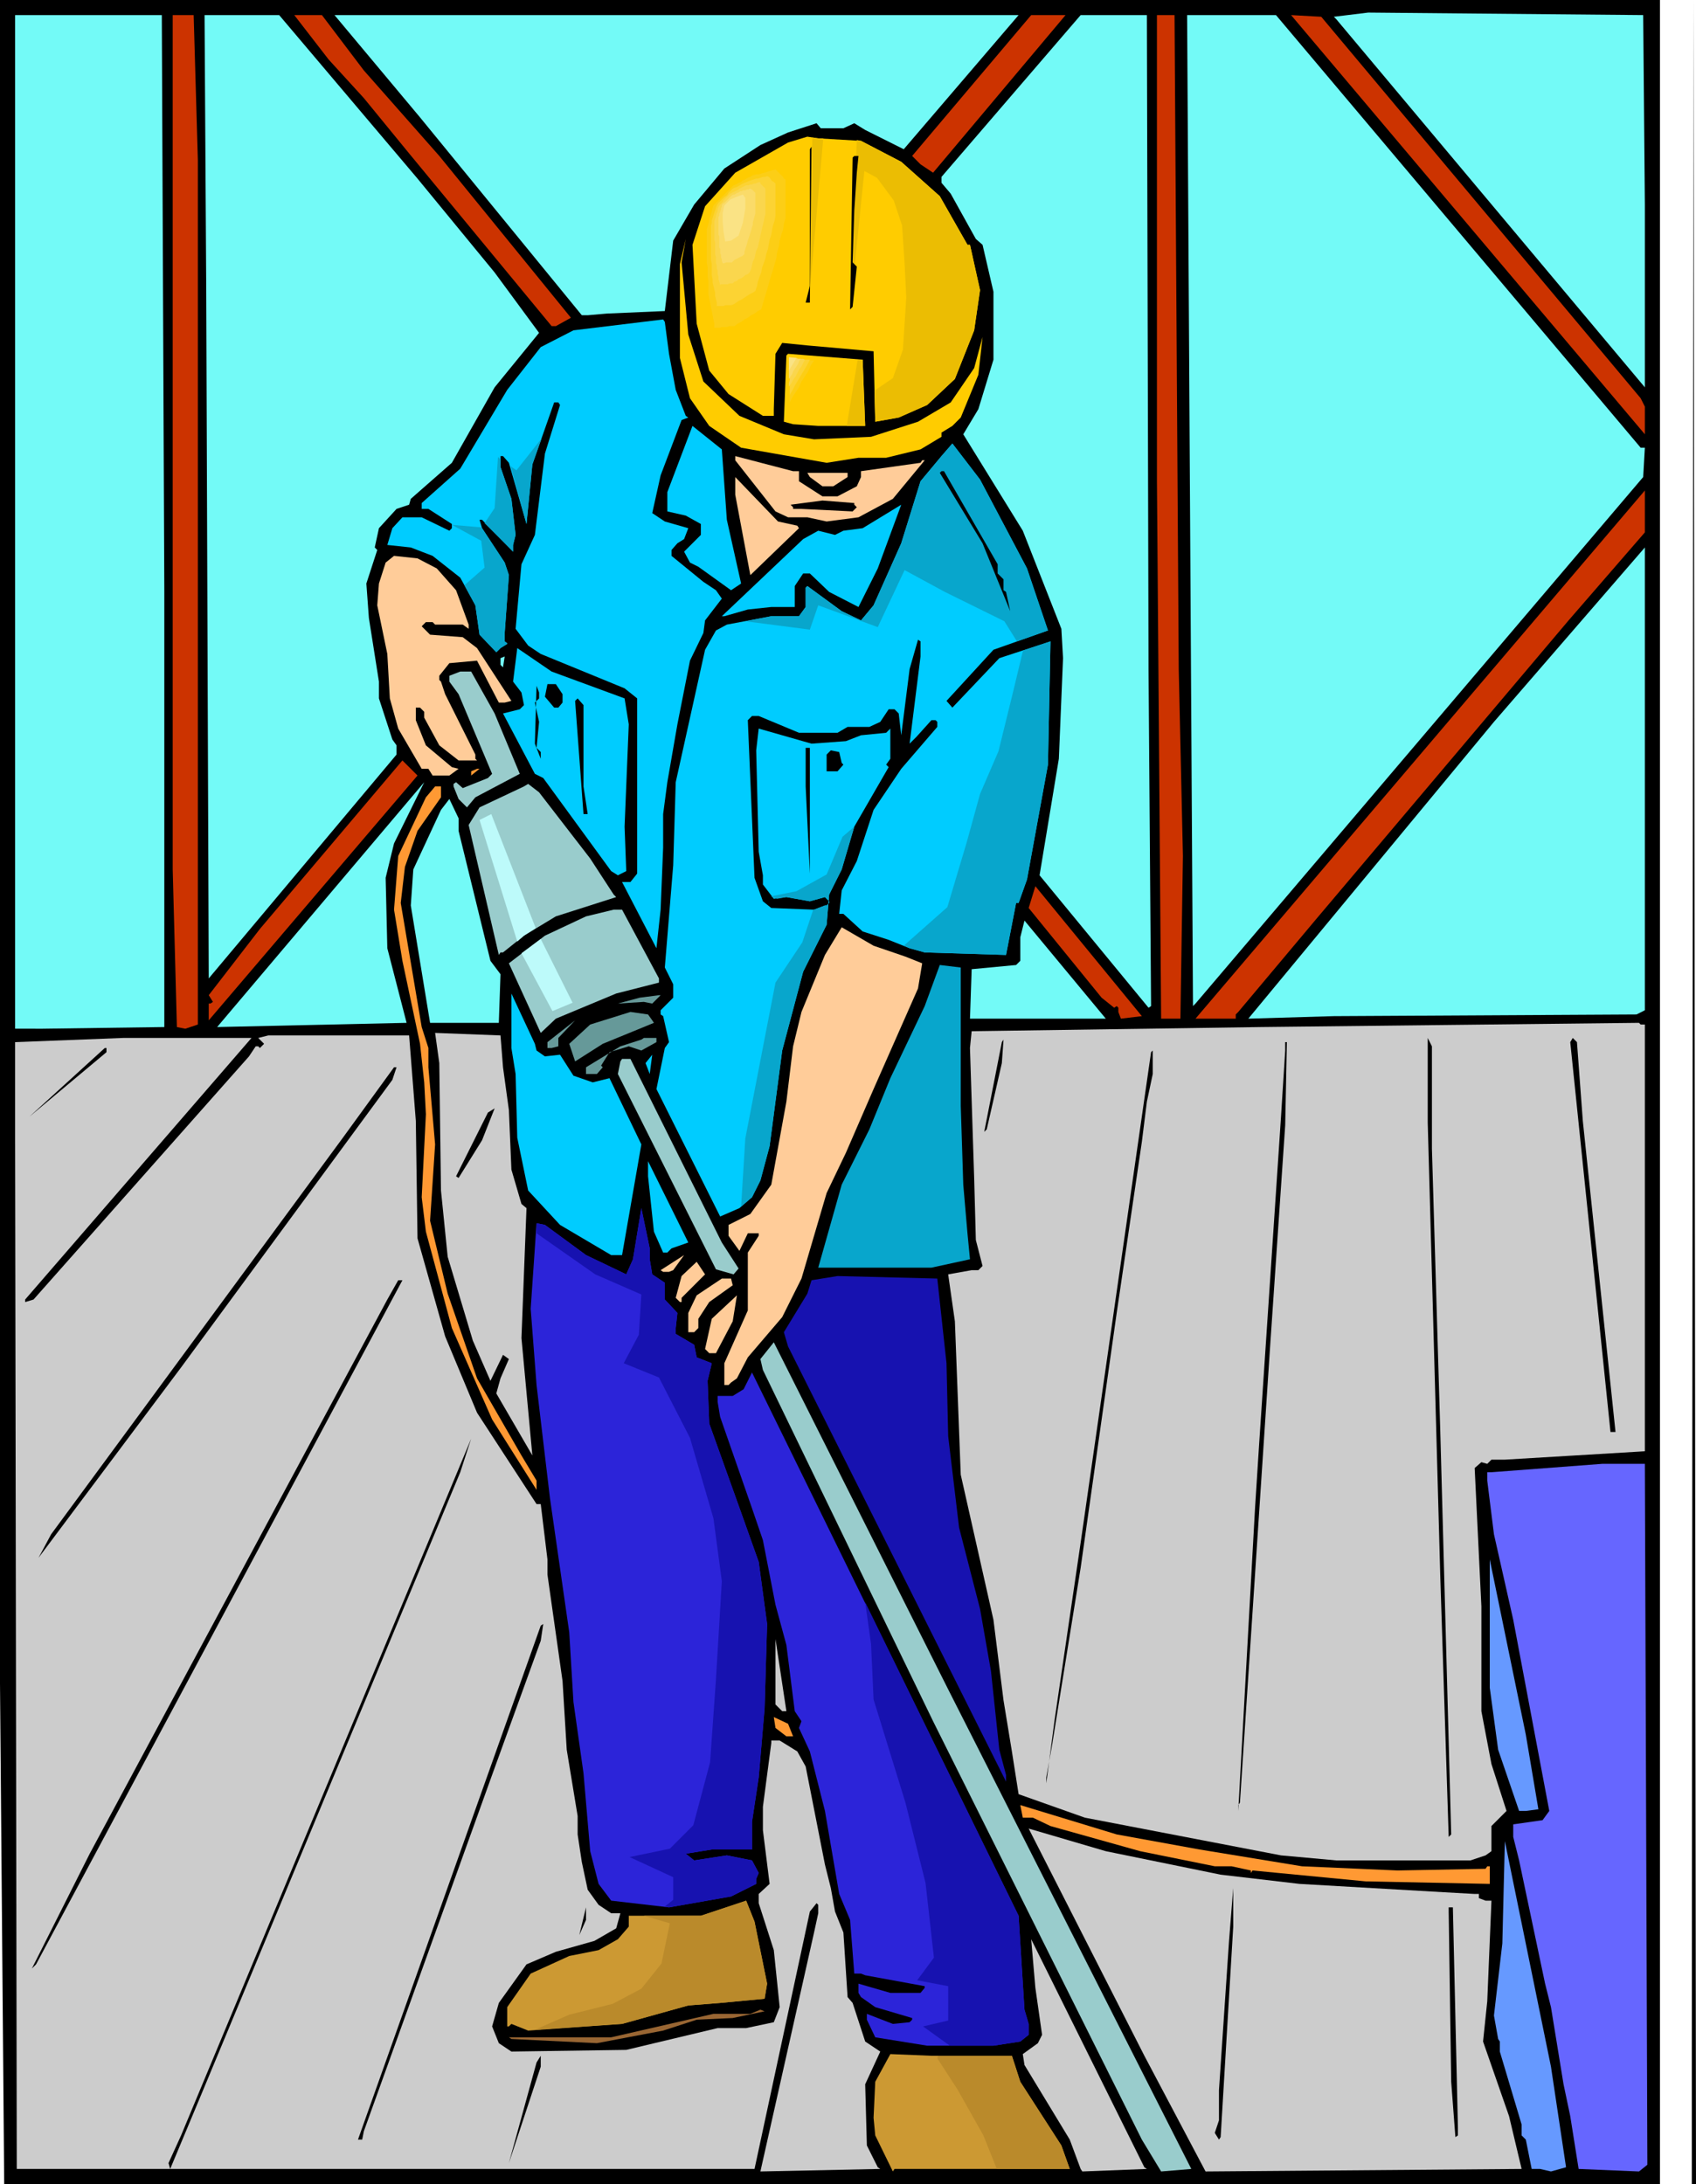 <svg xmlns="http://www.w3.org/2000/svg" width="6.738in" height="8.676in" fill-rule="evenodd" stroke-linecap="round" preserveAspectRatio="none" viewBox="0 0 2023 2605"><style>.brush1{fill:#000}.pen1{stroke:none}.brush2{fill:#73faf7}.brush3{fill:#c30}.brush4{fill:#fc0}.brush5{fill:#0cf}.brush6{fill:#fc9}.brush7{fill:#9cc}.brush8{fill:#f93}.brush9{fill:#08a6cc}.brush10{fill:#699}.brush11{fill:#ccc}.brush12{fill:#2c24d9}.brush13{fill:#1712b0}.brush15{fill:#69f}.brush16{fill:#c93}.brush19{fill:#ebbd03}.brush20{fill:#fcce16}.brush21{fill:#fcd333}.brush22{fill:#fad64d}.brush23{fill:#fadb69}.brush24{fill:#fae385}</style><path d="M1980 2605H5l-5-597V0h1980v2605zm38 0v-160l2-2445 3 2605h-5z" class="pen1 brush1"/><path d="M1962 244v218L1594 23l-3-3 41-5 328 3 2 226zM196 704v521l-145 2H18V18h175l3 686z" class="pen1 brush2"/><path d="M236 191v1031l-15 5-10-2-5-188V18h25l5 173z" class="pen1 brush3"/><path d="m498 213 92 112 53 72-53 65-51 90-49 43-2 7-15 5-21 23-5 23 3 3-13 40 3 41 12 76v20l16 49 5 7v11l-224 267-3-821-2-328h89l165 195z" class="pen1 brush2"/><path d="m434 84 90 102 157 193-18 10h-5L488 183l-54-66-42-46-41-53h33l50 66z" class="pen1 brush3"/><path d="m1078 178-46-23-13-8-13 6h-27l-5-6-34 11-33 15-43 28-36 43-25 43-10 84-69 3-23 2h-7L501 140 399 18h816l-137 160z" class="pen1 brush2"/><path d="m1113 206-15-10-10-10 142-168h41l-158 188z" class="pen1 brush3"/><path d="m1370 801 3 399-3 2-130-158 23-139 5-120-2-35-46-117-71-115 18-30 18-59v-81l-13-56-8-7-30-54-11-13v-7l166-193h79l2 783z" class="pen1 brush2"/><path d="m1406 798 5 223-3 194h-23l-5-641V18h21l5 780z" class="pen1 brush3"/><path d="M1957 534h5l-2 35-534 628-3 3-7-1182h106l435 516z" class="pen1 brush2"/><path d="m1957 475 5 10v33L1540 18l36 2 381 455z" class="pen1 brush3"/><path d="m1027 168 48 25 46 41 33 58h3l12 54-7 48-23 58-33 31-34 15-28 5-2-84-79-7-30-3-8 13-2 66v8h-13l-41-26-23-28-15-56-5-94 15-46 36-40 63-36 23-7 13 2 51 3z" class="pen1 brush4"/><path d="m821 399 18 56 43 41 53 22 36 6 68-3 56-18 39-23 28-41 10-37-5 45-21 51-10 10-13 8v5l-25 15-41 10h-33l-38 6-102-18-38-26-23-33-12-48V315l7-30-5 28 8 86z" class="pen1 brush4"/><path d="m798 422 8 43 12 31 3 2-8 3-25 66-10 45 15 10 28 8-5 13-8 5-7 8v7l38 31 15 10 7 10-20 26-2 15-16 33-15 76-12 69-5 38v40l-3 74-5 46-41-79h10l8-10V833l-15-12-100-41-15-10-15-20 7-77 16-35 12-97 18-58-2-3h-5l-26 74-7 71-21-73-7-8h-3v13l13 38 5 43-3 12v8l-37-38h-3l3 10 27 41 5 15-5 69v10l3 3-8 5-5 5-20-21-5-35-18-33-33-26-26-10-28-3 6-20 12-13h23l33 16 3-3v-5l-28-18h-8v-7l46-41 56-94 40-51 39-20 107-13 2 3 5 38z" class="pen1 brush5"/><path d="m1225 678 25 74-65 23-56 61 7 8 56-59 61-20-3 147-25 137-10 28h-3l-12 62-97-3-18-5-25-10-31-10-23-21h-5l3-28 18-35 20-61 33-49 43-50v-6l-2-2h-5l-18 20-8 8 13-104v-18l-3-2-10 35-10 79-3-26-5-5h-7l-10 15-13 6h-26l-12 7h-46l-48-20h-8l-5 5 8 188 10 28 10 8 51 2 13-5h2l3-3v-2l-5-5-18 5-28-5-15 2-13-17v-11l-5-28-3-121 3-26 63 18 41-3 18-7 30-3 5-5v36l-5 7 3 3-41 71-15 51-15 30-3 36-28 56-25 94-15 114-11 41-10 20-15 13-23 10-76-152 10-49 5-7-7-31-3-2v-5l15-15v-16l-10-20 10-122 3-99 35-158 13-23 13-7 53-10h33l8-11v-23l2-2 41 30 23 11 15-18 33-74 23-74 25-30 13-15 33 43 56 106z" class="pen1 brush5"/><path d="m1871 740-300 355-94 112-3 3v5h-48l536-630v50l-91 105z" class="pen1 brush3"/><path d="m1952 1210-361 2-102 3 293-354 180-208v552l-10 5z" class="pen1 brush2"/><path d="m521 678 23 26 15 41v5l-7-5h-33l-3-3h-8l-5 5 10 10 39 3 17 13 41 63-8 2h-7l-26-50-33 3-12 15v5l2 2 5 15 36 72v5l2 2h-22l-23-18-18-33v-7l-5-5h-5v15l12 30 31 26 8 2-11 8h-20l-5-8h-8l-28-48-10-36-3-53-12-58 2-26 8-25 10-8 28 3 23 12z" class="pen1 brush6"/><path d="m745 833 5 31-5 122 2 53-10 5-8-5-81-111-10-5-38-72 20-5 5-5-3-15-10-13 5-40 41 28 87 32z" class="pen1 brush5"/><path d="M597 793v-8l5-2-2 13-3-3z" class="pen1 brush2"/><path d="m590 851 30 72-53 28-10 12-10-10-6-15v-3l3-2 8 7 30-12 5-5-40-95-11-15v-7l13-5h13l28 50z" class="pen1 brush7"/><path d="M671 828v10l-5 6h-5l-11-13 3-15h10l8 12zm-28 5-5 5 5 23-3 31 5 5v8l-7-18 2-69 3 8v7zm53 105 5 33h-5l-10-135 3-3 7 8v97zm270 104-5-104v-46h5v150zm38-132 2 2-7 8h-13v-20l5-5 10 2 3 13zm15-13-2 66 2-66z" class="pen1 brush1"/><path d="M249 1217v-20h2l3-2-5-8 61-79 170-201 18 18-249 292z" class="pen1 brush3"/><path d="M562 925v-5l7-3h3l-10 8z" class="pen1 brush8"/><path d="m460 1047 2 84 23 89-226 5 247-292-36 73-10 41z" class="pen1 brush2"/><path d="m704 1024 28 43 3 3-72 23-38 23-25 20h-3l-2 3-36-155 13-21 53-25 5-3 13 10 61 79z" class="pen1 brush7"/><path d="m526 951-28 40-15 43-5 43 25 148 8 25v23l8 92-6 91 21 87 35 101 53 92 18 30v11l-53-84-48-109-31-115-5-41 5-99-2-38-5-46-21-99-10-61 5-64 33-70 11-13h7v13z" class="pen1 brush8"/><path d="m547 991 38 155 12 16-2 58h-82l-23-140 3-43 33-71 10-13 11 23v15z" class="pen1 brush2"/><path d="m1337 1215-3-8v-5l-2-2-3 2-15-12-87-107 8-26 127 155-25 3z" class="pen1 brush3"/><path d="M786 1167v5l-51 13-72 30-18 17-38-83 43-33 49-23 33-8h10l44 82z" class="pen1 brush7"/><path d="m1157 1215 2-59 53-5 5-5v-28l5-20 97 117h-162z" class="pen1 brush2"/><path d="m1080 1141 20 8-5 30-53 120-33 76-23 48-30 102-23 46-41 48-13 25-7 5-3 3h-5v-26l28-63v-69l13-20v-3h-13l-10 21-13-18v-13l26-13 25-35 18-99 8-66 10-41 28-68 20-33 38 22 38 13z" class="pen1 brush6"/><path d="m1146 1319 3 94 5 58 3 31-46 10H976l28-99 33-66 25-61 41-86 18-49 25 3v165z" class="pen1 brush9"/><path d="m640 1253 10 7 18-2 16 25 23 8 20-5 38 79-23 132h-13l-61-36-38-41-13-63-2-76-5-31v-65l28 60 2 8z" class="pen1 brush5"/><path d="m778 1197-10-2-31 2 26-7 23-3h2l-10 10zm0 20 2 3-61 25-33 21-7-21 25-23 48-15 21 3 5 7zm-112 31-8 2h-5v-7l33-26-20 21v10z" class="pen1 brush10"/><path d="M1962 1222v509l-167 10h-16l-5 5-7-2-8 7 8 165v125l12 63 18 56-18 18v30l-7 5-18 6h-160l-66-6-234-45-79-28-8-51-10-61-12-96-39-173-7-183-8-56 28-5h8l5-5-8-31-2-74-5-155 2-20 346-5 450-5 2 2h5zm-1362 51 7 51 3 71 12 41 6 5-6 155 13 140-43-74 5-18 10-23-7-5-15 31-21-48-30-100-8-79-2-152-5-36 78 3 3 38z" class="pen1 brush11"/><path d="m496 1337 2 140 33 117 38 91 71 109h5l8 66v18l18 127 5 82 13 79v22l5 33 7 33 13 18 15 10h11l-5 18-26 15-46 13-35 15-33 46-8 28 8 20 15 10 137-2 109-26h34l33-7 7-18-7-68-18-56v-11l13-12-8-64v-28l10-76v-3h10l21 13 10 18 23 117 7 28 5 28 10 25 5 77 6 7 15 46 18 12-18 39 2 73 13 26 3 2-143 3 64-285 5-23v-10l-2-2-8 10-66 307H20l-2-1230v-114l129-5h153L30 1550v3l10-3 257-290 8-12h3l2 2 5-5-7-7 12-3h168l8 102z" class="pen1 brush11"/><path d="m783 1243-18 10-15-5-23 7-10 16 2 2-7 8h-13v-8l41-25 25-8 3-2h15v5z" class="pen1 brush10"/><path d="m1708 1370 10 338 13 480-3 3-10-310-15-542v-101l5 10v122zm180-33 39 371h-6l-48-465 3-5 5 5 7 94zm-711 10-3 3 21-107 2-3-2 28-18 79zm356-5-18 264-36 544-2 3v7l20-361 5-78 26-389 5-79v-10h2l-2 99zm-1406-87-92 77 90-82h2v5zm1241 59-6 48-30 204-28 198-15 106-34 211-7 39v7l10-76 31-211 84-585 2-2v28l-7 33z" class="pen1 brush1"/><path d="m770 1268 8-10-3 23-5-13z" class="pen1 brush5"/><path d="m881 1513-6 7-21-6-117-233 3-15 2-3h10l109 219 20 31z" class="pen1 brush7"/><path d="m468 1288-252 343-170 227 15-28 348-473 61-84h3l-5 15zm79 117-3-2 38-76 8-5-15 38-28 45z" class="pen1 brush1"/><path d="m801 1489-5 5h-5l-11-25-7-66v-18l48 97-20 7z" class="pen1 brush5"/><path d="m775 1502 3 18 15 10v20l15 16-2 18v7l22 13 3 15 18 7-5 21 2 51 38 106 21 59 10 74-3 101-7 82-8 53v33h-48l-31 5 10 8 39-6 30 6 8 15-3 7v6l-30 15-74 13-69-8-15-20-10-39-8-93-12-85-5-83-23-160-16-135-7-91 7-102 10 2 49 36 48 23 8-18 10-61 10 48v13z" class="pen1 brush12"/><path d="M798 1517h-7l-3-2 28-18-13 18-5 2zm15 31v5h-2l-5-5 7-26 18-17 10 15-28 28z" class="pen1 brush6"/><path d="m1129 1626 2 87 13 109 25 97 13 74 10 94 8 30v8l-260-519-5-17 28-46 5-16 31-5 119 3 11 101z" class="pen1 brush13"/><path d="m874 1533-28 20-13 20v11l-5 5h-7v-23l10-21 30-20h11l2 8z" class="pen1 brush6"/><path d="m43 2343-5 5 69-137 355-661 13-23h5L43 2343z" class="pen1 brush1"/><path d="M854 1614h-8l-5-5 8-36 30-28-5 31-20 38z" class="pen1 brush6"/><path d="m1421 2587-36 3-23-38-249-499-203-419-3-13 16-20 208 414 290 572z" class="pen1 brush7"/><path d="m1222 2397 5 17v13l-10 8-32 5h-79l-62-10-10-21v-7l31 12 20-2 3-3v-2l-44-13-17-12-3-5v-11l38 11h36l5-6v-2l-71-13-5-2h-8l-5-64-13-31-17-99-18-71-13-28 3-8-8-12-10-79-13-48-15-77-13-38-38-109-3-18v-7h18l13-8 10-20 318 648 7 112z" class="pen1 brush12"/><path d="m241 2496-38 91-2-7 15-33 346-831-13 40-308 740z" class="pen1 brush1"/><path d="m1965 2582-10 8-72-3-10-63-8-38-15-92-7-28-31-147-7-28v-15l35-5 8-11-43-228-23-102-8-64v-10h5l132-10h51l3 836z" class="pen1" style="fill:#66f"/><path d="m1835 2158-15 2h-8l-25-73-10-74v-153l43 209 15 89z" class="pen1 brush15"/><path d="m587 2117-153 425-2 10h-5l218-613 3-2-3 20-58 160z" class="pen1 brush1"/><path d="m933 2041-8-8v-78l13 86h-5z" class="pen1 brush11"/><path d="M946 2071h-8l-13-10-2-13 17 8 6 15zm485 135 122 20 114 5 105-2 2-3h3v21l-148-3-135-13-2 3v-3l-23-5h-20l-89-18-107-30-21-10h-12l-3-15 115 35 99 18z" class="pen1 brush8"/><path d="m1456 2236 94 11 173 10 36 2h5v5l8 3h7l-5 120-5 48 31 89 15 63-377 3-73-138-138-271 92 27 137 28z" class="pen1 brush11"/><path d="m1868 2585-18 5-13-3h-10l-7-35-5-5v-13l-26-87v-12l-2-3-5-28 10-86 3-122 55 269 18 120z" class="pen1 brush15"/><path d="m1456 2549-2 3-5-8 5-15v-36l12-178 5-63v46l-15 251z" class="pen1 brush1"/><path d="m915 2366-3 18-53 5-38 3-79 22-112 8-20-8-3 3h-2v-23l28-40 46-21 35-7 23-13 13-15v-13h86l54-18 10 25 15 74z" class="pen1 brush16"/><path d="m691 2308 8-33v15l-8 18zm1048 229v10l-3 2-5-66-3-203v-5h5l6 262z" class="pen1 brush1"/><path d="m1368 2587-77 3-2-3-13-35-54-89-2-13 18-13 5-10-8-56-5-58 135 272 3 2z" class="pen1 brush11"/><path d="m874 2407-43 2-40 13-79 15-102-5-3-2h-2 124l122-28h44l12-5 5 2-38 8z" class="pen1" style="fill:#963"/><path d="m1207 2452 10 31 49 76 10 28h-209l-2 3-21-43-2-21 2-43 18-33 49 2h96z" class="pen1 brush16"/><path d="m607 2580 33-120 5-8v13l-38 115z" class="pen1 brush1"/><path d="m617 1123-45-145 14-7 53 136-14 9-8 7zm66 73-24 10-37-69 23-17 38 76z" class="pen1" style="fill:#bdfafa"/><path d="m884 1439 5-81 23-119 13-67 32-48 13-39h1l13-5h2l3-3v-2l-5-5-18 5-28-5-11 2-6-2-1-1 30-6 36-20 19-45 14-12-15 51-15 30-3 36-28 56-25 94-15 114-11 41-10 20-13 11zm194-311 52-46 23-77 16-58 22-51 16-65 13-54v-1l33-11-3 147-25 137-10 28h-3l-12 62-97-3-18-5-7-3zm135-363-15-24-71-35-48-26-32 68-71-26-10 29-77-10 31-6h33l8-11v-23l2-2 41 30 23 11 15-18 33-74 23-74 25-30 13-15 33 43 56 106 25 74-37 13z" class="pen1 brush9"/><path d="M1032 508h-56l-30-2-11-3 3-79 2-2 89 7 3 79z" class="pen1 brush4"/><path d="m867 620 17 76-12 8-39-28-10-5-7-13 20-20v-13l-18-10-22-5v-23l30-79 35 28 6 84z" class="pen1 brush5"/><path d="M953 562v12l28 18h18l23-12 5-11v-7l71-10 2-3h3l-38 46-41 22-38 5-23-5h-23l-15-7-48-61v-5l69 18h7z" class="pen1 brush6"/><path d="M1190 673v11l7 7v13l3 2 5 23-33-81-51-84 2-2h3l64 111z" class="pen1 brush1"/><path d="m1011 569-17 11h-13l-15-11-3-5h48v5zm-60 58 2 3-58 56-18-96v-21l51 53 23 5z" class="pen1 brush6"/><path d="m1019 602 3 3-5 5-61-3h-10v-2l-3-3 38-5 38 3v2z" class="pen1 brush1"/><path d="m1024 724-35-18-23-22h-8l-10 15v25h-28l-28 3-28 8h-3l97-92 18-10 20 5 10-5 23-3 46-28-28 76-23 46z" class="pen1 brush5"/><path d="m554 698 24-21-4-32-35-19 35 3 1 1 27 41 5 15-5 69v10l3 2v1l-8 5-5 5-20-21-5-35-13-24zm24-74 12-18 4-61 3 3v9l13 38 5 43-3 12v8l-34-34zm31-68 7 5 30-38-11 31-7 71-19-69z" class="pen1 brush9"/><path d="m969 164-4 194 17-193h-6l-7-1zm53 3-7 194 16-157 15 8 20 27 10 30 3 45 2 41-4 62-12 34-22 15 1 37 28-5 34-15 33-31 23-58 7-48-12-54h-3l-33-58-46-41-48-25-5-1z" class="pen1 brush19"/><path d="m1023 429-13 79h22l-3-79h-6z" class="pen1 brush19"/><path d="m961 361 5-20V178l2-3-2 186h-5zm61-155-3 45-2 62 5 5-5 48-3 3 3-181 2-2h5l-2 20z" class="pen1 brush1"/><path d="m877 414-28 3-8-47-3-51v-40l10-35 28-27 27-14 32-8 14 14v53l-15 65-20 64-37 23z" class="pen1 brush4"/><path d="M876 389h-6l-3 1h-6l-3 1h-6v-5l-1-5-1-5-1-5-1-5-1-5-1-5-1-5v-16l-1-5v-11l-1-6v-39l1-4 1-3 1-4 1-4 1-3 1-4 1-4 1-3 3-3 3-3 3-3 3-3 3-3 3-3 3-3 3-3 3-1 3-2 3-1 2-2 3-1 3-2 3-1 3-2 4-1h3l3-1 4-1 3-1 3-1 4-1 3-1 2 2 1 1 2 2 1 1 2 2 1 1 1 2 2 1v46l-2 7-1 7-2 6-2 7-1 7-2 7-1 7-2 7-2 7-2 6-2 7-2 7-2 7-2 6-2 7-2 7-4 2-4 3-4 2-4 3-4 2-4 3-4 2-4 3z" class="pen1 brush20"/><path d="m875 363-3 1h-7l-2 1h-8v-4l-1-4-1-4v-4l-1-4-1-4-1-4v-4l-1-5v-13l-1-5v-41l1-3v-3l1-3 1-3 1-3 1-3 1-3 1-3 2-3 2-2 3-3 2-2 3-2 2-3 2-2 3-3 2-1 3-1 2-1 3-2 2-1 2-1 3-1 2-1 3-1 3-1 3-1h2l3-1 3-1h3l2-1 2 1 1 1 1 1 1 2 1 1 2 1 1 1 1 1v38l-1 6-2 6-1 5-1 6-2 6-1 5-1 6-2 6-1 5-2 6-2 5-1 6-2 5-2 6-1 5-2 6-3 2-4 2-3 2-3 2-3 2-4 2-3 2-3 2z" class="pen1 brush21"/><path d="M874 338h-4l-2 1h-8l-1 1-1-4-1-3v-3l-1-3v-4l-1-3v-3l-1-3v-7l-1-4v-14l-1-3v-22l1-3 1-2v-2l1-3 1-2v-3l1-2 1-2 2-2 2-2 1-2 2-2 2-2 2-2 2-2 2-1 2-1 2-1 2-1 2-1 1-1 2-1 2-1 2-1 2-1h3l2-1h2l2-1h2l2-1 3-1 1 1v1l1 1 1 1 1 1 1 1 1 1 1 1v30l-1 4-1 5-1 4-1 4-1 5-1 4-1 5-1 4-1 5-2 4-1 4-1 5-2 4-1 4-1 5-2 4-2 2-3 1-2 2-3 2-3 1-2 2-3 1-2 2z" class="pen1 brush22"/><path d="M873 313h-7l-2 1h-2l-1-3v-2l-1-2v-3l-1-2v-5l-1-2v-13l-1-2v-21l1-2v-2l1-2v-1l1-2v-2l1-1v-2l1-2 2-1 1-1 2-2 1-1 1-1 2-2 1-1 1-1 2-1h1l2-1 1-1h1l2-1 1-1h2l1-1h3l2-1h2l1-1h2v1h1l1 1 1 1 1 1 1 1v25l-1 3-1 4-1 3v3l-1 3-1 4-1 3-1 3-1 3-1 3-1 4-1 3-1 3-1 3v3l-2 2-2 1-2 1-2 1-2 1-2 1-2 2-1 1z" class="pen1 brush23"/><path d="m872 287-7 1-2-12-1-12v-10l2-9 7-7 7-3 8-3 3 4v13l-3 17-5 15-9 6z" class="pen1 brush24"/><path d="m976 431-34 59 1-62 33 3z" class="pen1 brush4"/><path d="m971 430-4 6-3 7-4 6-4 6-3 7-4 6-4 6-3 6v-33l1-6v-13h7l3 1h11l4 1h3z" class="pen1 brush20"/><path d="m966 429-3 6-3 5-3 5-3 5-3 5-3 5-3 6-3 5v-38l1-6 2 1h9l3 1h9z" class="pen1 brush21"/><path d="m960 429-2 4-2 4-3 4-2 4-2 4-3 4-2 4-3 4v-4l1-4v-26h5l2 1h9l2 1z" class="pen1 brush22"/><path d="m955 428-2 3-1 3-2 3-2 3-2 3-1 3-2 3-2 3v-13l1-3v-9h8l2 1h3z" class="pen1 brush23"/><path d="m950 427-9 15v-16l9 1z" class="pen1 brush24"/><path d="m793 2274 10-8v-27l-52-24 48-10 28-28 20-75 7-99 7-117-10-75-28-96-37-72-42-17 18-34 3-48-55-24-70-49v-12l10 2 49 36 48 23 8-18 10-61 10 48v13l3 18 15 10v20l15 16-2 18v7l22 13 3 15 18 7-5 21 2 51 38 106 21 59 10 74-3 101-7 82-8 53v33h-48l-31 5 10 8 39-6 30 6 8 15-3 7v6l-30 15-74 13-5-1zm340 166-32-23 30-7v-41l-37-7 20-27-10-89-24-96-38-123-3-66-7-50 183 374 7 112 5 17v13l-10 8-32 5h-52z" class="pen1 brush13"/><path d="m638 2421 41-18 52-13 34-18 24-30 10-48-31-9h68l54-18 10 25 15 74-3 18-53 5-38 3-79 22-104 7zm481 31-1 3 24 37 31 55 16 40h87l-10-28-49-76-10-31h-88z" class="pen1" style="fill:#ba8a2b"/></svg>
